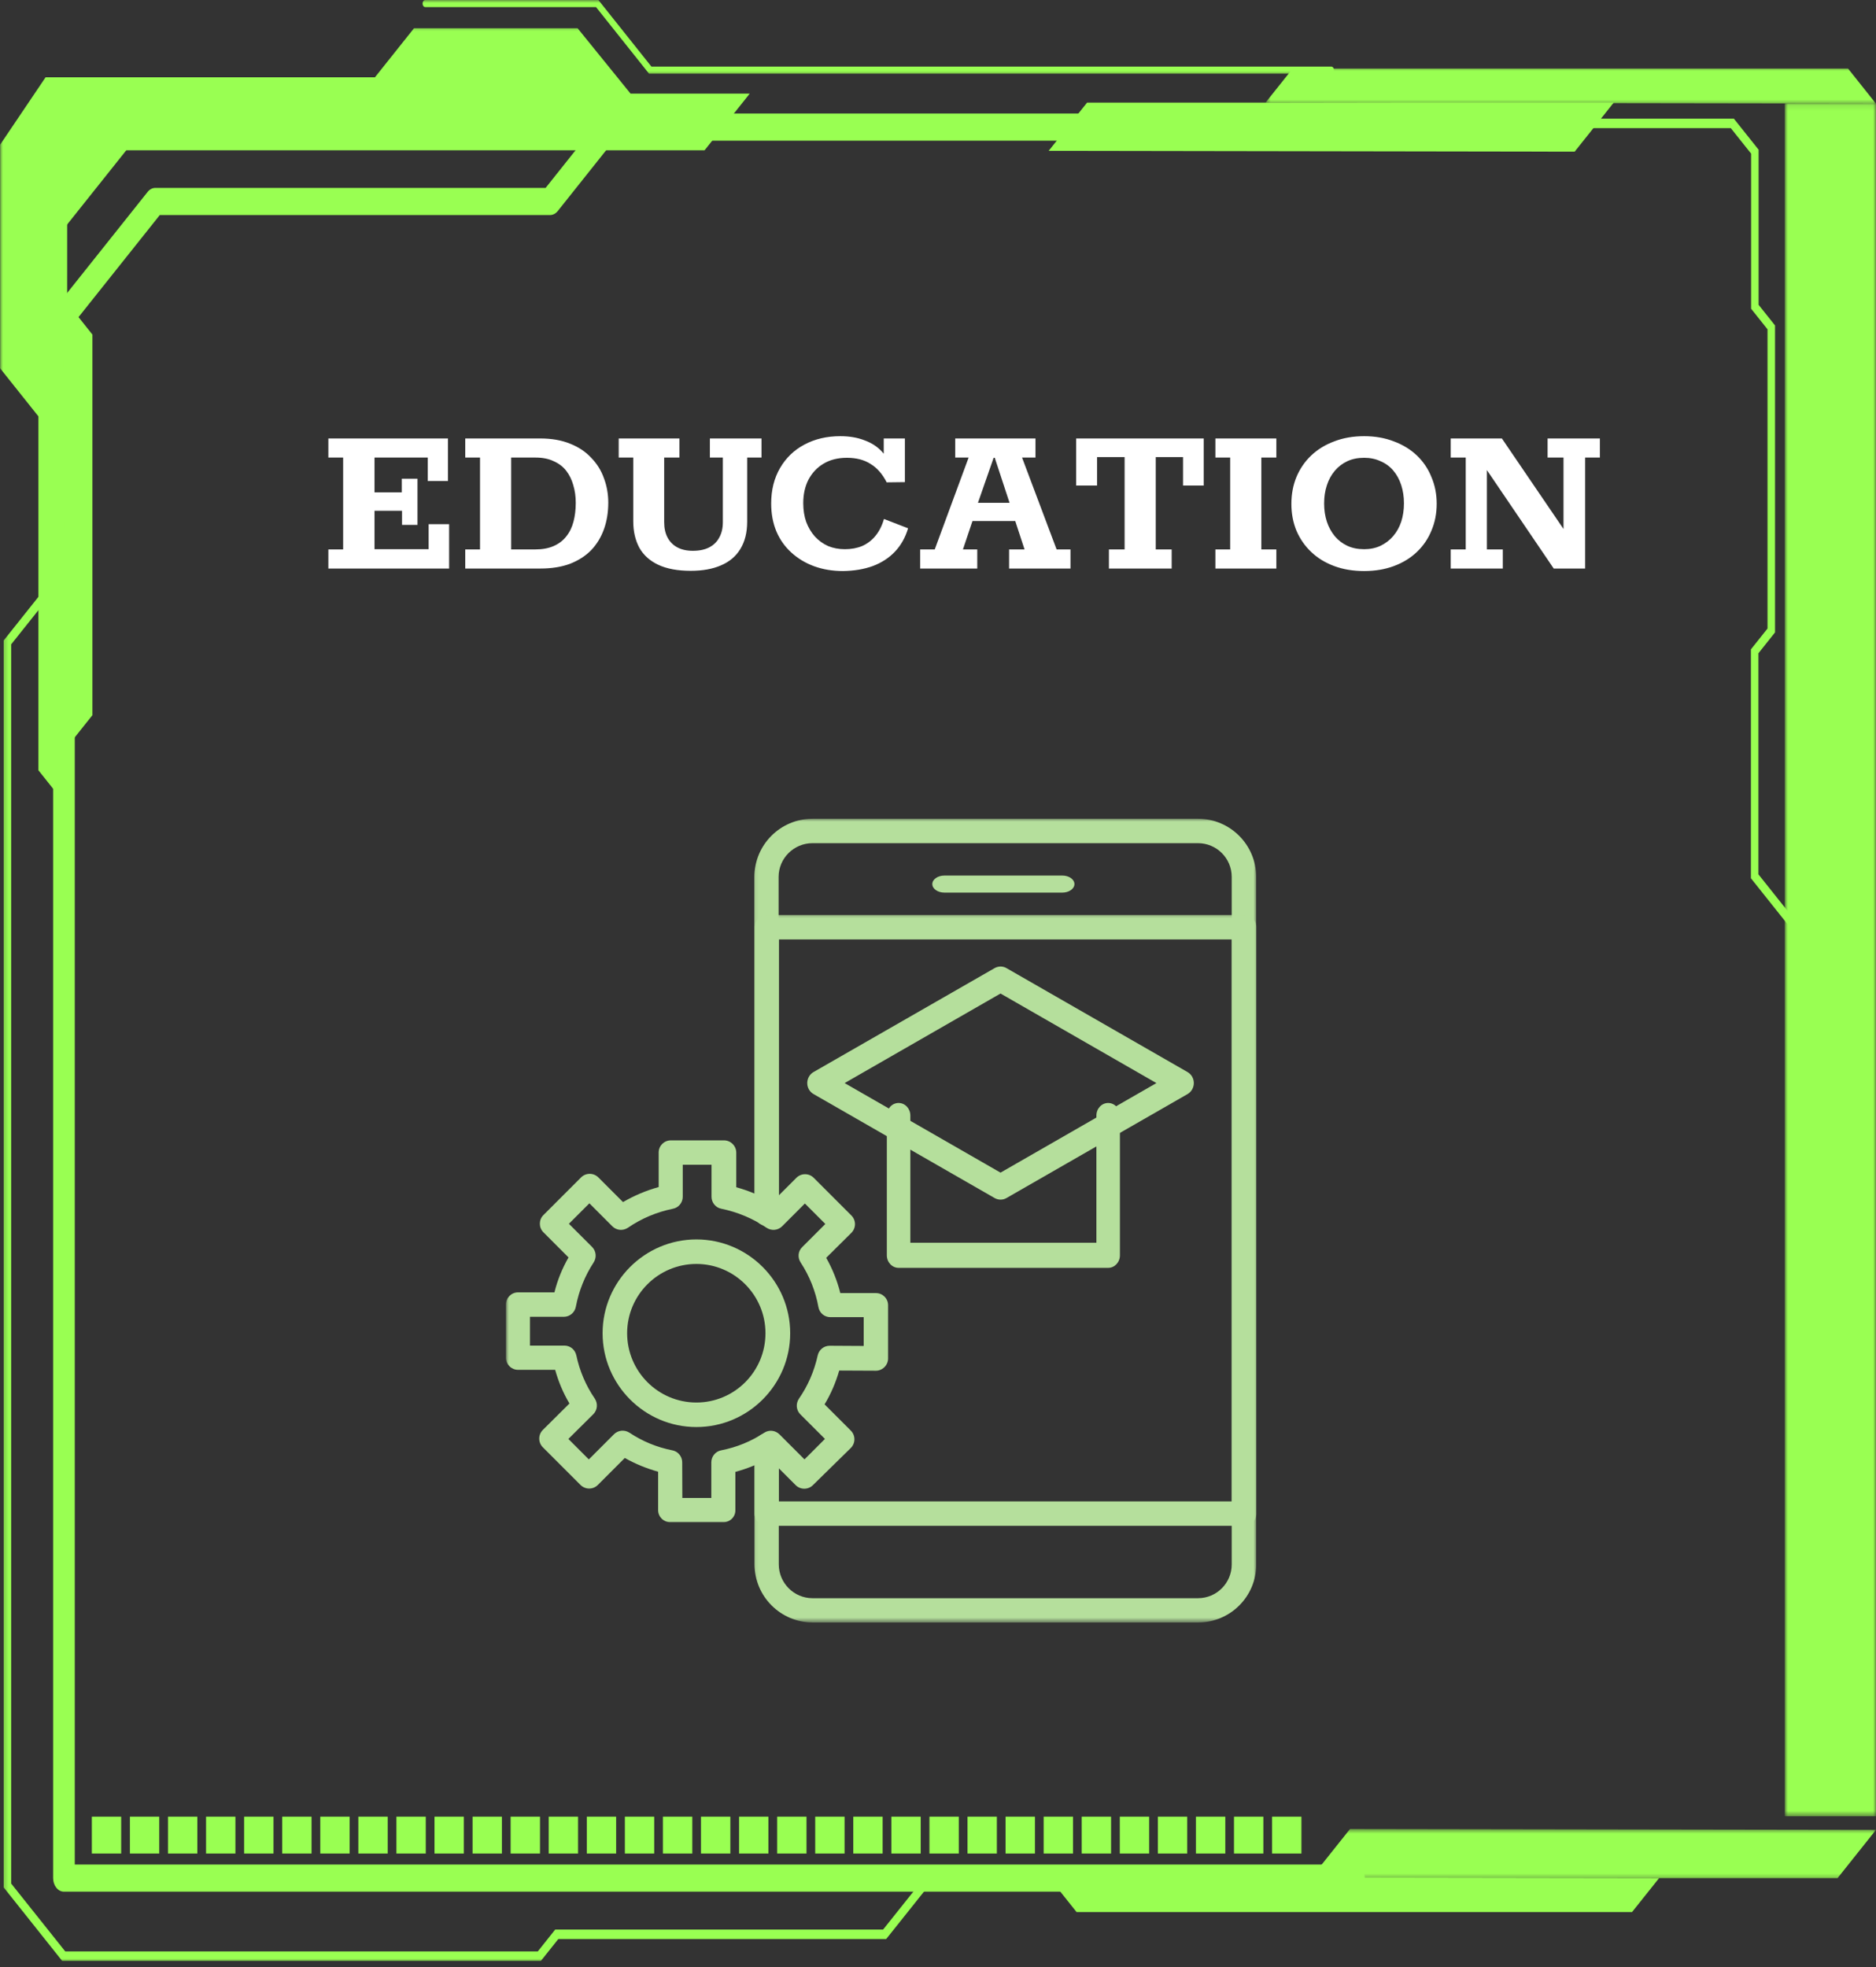 <svg width="330" height="346" viewBox="0 0 330 346" fill="none" xmlns="http://www.w3.org/2000/svg">
<rect x="0" y="0" width="330" height="346" fill="#333333" stroke="none"/>
<mask id="mask0_797_188" style="mask-type:luminance" maskUnits="userSpaceOnUse" x="313" y="18" width="17" height="302">
<path d="M313.918 18.106H329.996V319.462H313.918V18.106Z" fill="white"/>
</mask>
<g mask="url(#mask0_797_188)">
<path d="M313.99 319.453H329.976V18.205H313.99V319.453Z" fill="#99FF52"/>
<path d="M313.99 319.453H329.976V18.205H313.99V319.453Z" fill="#99FF52"/>
</g>
<mask id="mask1_797_188" style="mask-type:luminance" maskUnits="userSpaceOnUse" x="230" y="321" width="100" height="10">
<path d="M230.465 321.616H330V330.667H230.465V321.616Z" fill="white"/>
</mask>
<g mask="url(#mask1_797_188)">
<path d="M330.001 321.848L323.243 330.332H230.6L237.474 321.702L330.001 321.848Z" fill="#99FF52"/>
</g>
<path d="M291.85 330.332L287.082 336.314H189.38L184.488 330.173L291.85 330.332Z" fill="#99FF52"/>
<path d="M184.467 26.53L191.225 18.046H283.868L276.993 26.676L184.467 26.53Z" fill="#99FF52"/>
<mask id="mask2_797_188" style="mask-type:luminance" maskUnits="userSpaceOnUse" x="222" y="11" width="108" height="8">
<path d="M222.564 11.64H329.998V18.541H222.564V11.64Z" fill="white"/>
</mask>
<g mask="url(#mask2_797_188)">
<path d="M222.619 18.047L227.384 12.065H325.086L329.977 18.206L222.619 18.047Z" fill="#99FF52"/>
</g>
<mask id="mask3_797_188" style="mask-type:luminance" maskUnits="userSpaceOnUse" x="0" y="4" width="133" height="138">
<path d="M0 4.381H132.712V141.977H0V4.381Z" fill="white"/>
</mask>
<g mask="url(#mask3_797_188)">
<path d="M131.886 16.464L123.943 26.431H11.82L11.796 141.809L6.758 135.484V73.235L0.023 64.786V25.447L8.021 13.592H65.956L72.824 4.971H101.606L110.916 16.464H131.886Z" fill="#99FF52"/>
</g>
<mask id="mask4_797_188" style="mask-type:luminance" maskUnits="userSpaceOnUse" x="73" y="0" width="163" height="14">
<path d="M73.961 0H235.304V13.188H73.961V0Z" fill="white"/>
</mask>
<g mask="url(#mask4_797_188)">
<path d="M234.167 12.96H114.174L114.026 12.779L104.843 1.247H74.817C74.543 1.247 74.324 0.972 74.324 0.623C74.324 0.279 74.543 0 74.817 0H105.258L105.405 0.181L114.585 11.709H234.167C234.445 11.709 234.664 11.988 234.664 12.332C234.664 12.68 234.445 12.96 234.167 12.96Z" fill="#99FF52"/>
</g>
<path d="M238.168 332.723H11.248C10.197 332.723 9.344 331.657 9.344 330.332V82.695C9.344 81.375 10.197 80.309 11.248 80.309C12.3 80.309 13.153 81.375 13.153 82.695V327.946H238.168C239.22 327.946 240.069 329.012 240.069 330.332C240.069 331.657 239.22 332.723 238.168 332.723Z" fill="#99FF52"/>
<path d="M11.248 132.079L16.259 125.788V58.848L11.207 52.506L11.248 132.079Z" fill="#99FF52"/>
<path d="M10.008 41.751L24.466 23.606H8.326L10.008 41.751Z" fill="#99FF52"/>
<mask id="mask5_797_188" style="mask-type:luminance" maskUnits="userSpaceOnUse" x="0" y="99" width="165" height="247">
<path d="M0.303 99.047H164.277V345.089H0.303V99.047Z" fill="white"/>
</mask>
<g mask="url(#mask5_797_188)">
<path d="M95.151 344.896H10.934L0.648 331.975V112.652L10.544 100.221C10.804 99.898 11.222 99.898 11.479 100.221C11.739 100.548 11.739 101.072 11.479 101.395L1.967 113.335V331.295L11.482 343.236H94.6L97.655 339.392H155.34L163.03 329.747C163.287 329.425 163.708 329.425 163.965 329.747C164.222 330.07 164.222 330.599 163.965 330.921L155.885 341.056H98.207L95.151 344.896Z" fill="#99FF52"/>
</g>
<path d="M315.633 163.721C315.465 163.721 315.294 163.64 315.167 163.476L307.995 154.472V114.217L310.917 110.549V57.923L308.029 54.299V27.02L304.457 22.536H276.661C276.294 22.536 275.996 22.162 275.996 21.701C275.996 21.246 276.294 20.872 276.661 20.872H305.001L309.351 26.332V53.615L312.239 57.24V111.233L309.32 114.901V153.789L316.102 162.303C316.359 162.629 316.359 163.154 316.102 163.476C315.972 163.64 315.804 163.721 315.633 163.721Z" fill="#99FF52"/>
<path d="M223.768 319.535H228.929V326.015H223.768V319.535Z" fill="#99FF52"/>
<path d="M217.068 319.535H222.234V326.015H217.068V319.535Z" fill="#99FF52"/>
<path d="M210.373 319.535H215.538V326.015H210.373V319.535Z" fill="#99FF52"/>
<path d="M203.674 319.535H208.839V326.015H203.674V319.535Z" fill="#99FF52"/>
<path d="M196.98 319.535H202.142V326.015H196.98V319.535Z" fill="#99FF52"/>
<path d="M190.279 319.535H195.445V326.015H190.279V319.535Z" fill="#99FF52"/>
<path d="M183.584 319.535H188.749V326.015H183.584V319.535Z" fill="#99FF52"/>
<path d="M176.887 319.535H182.052V326.015H176.887V319.535Z" fill="#99FF52"/>
<path d="M170.191 319.535H175.353V326.015H170.191V319.535Z" fill="#99FF52"/>
<path d="M163.492 319.535H168.657V326.015H163.492V319.535Z" fill="#99FF52"/>
<path d="M156.795 319.535H161.96V326.015H156.795V319.535Z" fill="#99FF52"/>
<path d="M150.098 319.535H155.263V326.015H150.098V319.535Z" fill="#99FF52"/>
<path d="M143.4 319.535H148.566V326.015H143.4V319.535Z" fill="#99FF52"/>
<path d="M136.705 319.535H141.867V326.015H136.705V319.535Z" fill="#99FF52"/>
<path d="M130.006 319.535H135.171V326.015H130.006V319.535Z" fill="#99FF52"/>
<path d="M123.309 319.535H128.474V326.015H123.309V319.535Z" fill="#99FF52"/>
<path d="M116.613 319.535H121.779V326.015H116.613V319.535Z" fill="#99FF52"/>
<path d="M109.918 319.535H115.08V326.015H109.918V319.535Z" fill="#99FF52"/>
<path d="M103.221 319.535H108.383V326.015H103.221V319.535Z" fill="#99FF52"/>
<path d="M96.522 319.535H101.687V326.015H96.522V319.535Z" fill="#99FF52"/>
<path d="M89.824 319.535H94.99V326.015H89.824V319.535Z" fill="#99FF52"/>
<path d="M83.127 319.535H88.289V326.015H83.127V319.535Z" fill="#99FF52"/>
<path d="M76.432 319.535H81.594V326.015H76.432V319.535Z" fill="#99FF52"/>
<path d="M69.731 319.535H74.896V326.015H69.731V319.535Z" fill="#99FF52"/>
<path d="M63.035 319.535H68.2V326.015H63.035V319.535Z" fill="#99FF52"/>
<path d="M56.338 319.535H61.5V326.015H56.338V319.535Z" fill="#99FF52"/>
<path d="M49.643 319.535H54.804V326.015H49.643V319.535Z" fill="#99FF52"/>
<path d="M42.943 319.535H48.109V326.015H42.943V319.535Z" fill="#99FF52"/>
<path d="M36.246 319.535H41.411V326.015H36.246V319.535Z" fill="#99FF52"/>
<path d="M29.549 319.535H34.714V326.015H29.549V319.535Z" fill="#99FF52"/>
<path d="M22.852 319.535H28.013V326.015H22.852V319.535Z" fill="#99FF52"/>
<path d="M16.156 319.535H21.318V326.015H16.156V319.535Z" fill="#99FF52"/>
<path d="M9.761 59.871C9.275 59.871 8.788 59.639 8.415 59.175C7.672 58.242 7.672 56.728 8.415 55.795L25.976 33.745C26.332 33.298 26.819 33.049 27.322 33.049H95.978L105.829 20.67C106.189 20.222 106.672 19.969 107.179 19.969H206.532C207.584 19.969 208.433 21.039 208.433 22.36C208.433 23.68 207.584 24.746 206.532 24.746H107.963L98.109 37.125C97.752 37.572 97.266 37.822 96.763 37.822H28.11L11.107 59.175C10.734 59.639 10.247 59.871 9.761 59.871Z" fill="#99FF52"/>
<path d="M57.76 100V96.64H60.36V80.48H57.76V77.12H78.8V84.6H75.24V80.48H65.88V86.6H70.68V84.2H73.44V92.32H70.72V89.84H65.88V96.6H75.4V92.2H79V100H57.76ZM81.839 100V96.64H84.439V80.48H81.839V77.12H94.999C97.026 77.12 98.786 77.427 100.279 78.04C101.772 78.627 103.012 79.453 103.999 80.52C105.012 81.56 105.759 82.76 106.239 84.12C106.746 85.48 106.999 86.907 106.999 88.4C106.999 90.107 106.746 91.667 106.239 93.08C105.732 94.493 104.986 95.72 103.999 96.76C103.012 97.773 101.772 98.573 100.279 99.16C98.786 99.72 97.039 100 95.039 100H81.839ZM89.919 96.64H94.159C95.412 96.64 96.492 96.44 97.399 96.04C98.306 95.64 99.039 95.08 99.599 94.36C100.186 93.64 100.612 92.773 100.879 91.76C101.146 90.747 101.279 89.64 101.279 88.44C101.279 87.32 101.132 86.28 100.839 85.32C100.572 84.36 100.159 83.52 99.599 82.8C99.039 82.08 98.306 81.52 97.399 81.12C96.519 80.693 95.452 80.48 94.199 80.48H89.919V96.64ZM121.513 100.4C119.219 100.4 117.326 100.053 115.833 99.36C114.339 98.667 113.219 97.667 112.473 96.36C111.753 95.027 111.393 93.467 111.393 91.68V80.48H108.833V77.12H119.513V80.48H116.833V91.84C116.833 92.907 117.033 93.813 117.433 94.56C117.833 95.307 118.406 95.88 119.153 96.28C119.899 96.68 120.806 96.88 121.873 96.88C123.019 96.88 123.979 96.68 124.753 96.28C125.526 95.88 126.113 95.307 126.513 94.56C126.939 93.813 127.153 92.907 127.153 91.84V80.48H124.873V77.12H133.953V80.48H131.433V91.76C131.433 93.653 131.033 95.253 130.233 96.56C129.459 97.84 128.326 98.8 126.833 99.44C125.366 100.08 123.593 100.4 121.513 100.4ZM148.296 100.44C146.456 100.44 144.762 100.16 143.216 99.6C141.696 99.04 140.362 98.24 139.216 97.2C138.069 96.16 137.189 94.92 136.576 93.48C135.962 92.013 135.656 90.373 135.656 88.56C135.656 86.187 136.176 84.107 137.216 82.32C138.256 80.533 139.682 79.16 141.496 78.2C143.336 77.213 145.442 76.72 147.816 76.72C149.416 76.72 150.829 76.96 152.056 77.44C153.309 77.893 154.336 78.56 155.136 79.44C155.936 80.293 156.482 81.28 156.776 82.4L155.456 81.68V77.12H159.176V84.8L155.976 84.84C155.229 83.373 154.282 82.293 153.136 81.6C152.016 80.88 150.629 80.52 148.976 80.52C147.376 80.52 146.002 80.867 144.856 81.56C143.736 82.227 142.856 83.16 142.216 84.36C141.602 85.56 141.296 86.933 141.296 88.48C141.296 89.707 141.469 90.813 141.816 91.8C142.189 92.787 142.696 93.64 143.336 94.36C144.002 95.08 144.776 95.64 145.656 96.04C146.562 96.413 147.549 96.6 148.616 96.6C149.736 96.6 150.749 96.413 151.656 96.04C152.562 95.64 153.336 95.053 153.976 94.28C154.642 93.48 155.149 92.48 155.496 91.28L159.736 92.92C159.256 94.547 158.482 95.92 157.416 97.04C156.376 98.133 155.082 98.973 153.536 99.56C151.989 100.12 150.242 100.413 148.296 100.44ZM161.866 100V96.64H164.426L170.386 80.48H168.026V77.12H182.146V80.48H179.786L185.866 96.64H188.306V100H177.506V96.64H180.226L178.586 91.64H171.066L169.386 96.64H171.906V100H161.866ZM172.026 88.44H177.586L174.986 80.52H174.786L172.026 88.44ZM195.065 100V96.64H197.825V80.4H192.985V85.4H189.305V77.12H211.745V85.4H208.105V80.4H203.305V96.64H206.105V100H195.065ZM213.797 100V96.64H216.397V80.48H213.797V77.12H224.517V80.48H221.877V96.64H224.517V100H213.797ZM239.963 100.44C238.017 100.44 236.257 100.147 234.683 99.56C233.11 98.973 231.763 98.147 230.643 97.08C229.523 96.013 228.657 94.76 228.043 93.32C227.457 91.88 227.163 90.32 227.163 88.64C227.163 86.933 227.457 85.36 228.043 83.92C228.657 82.453 229.523 81.187 230.643 80.12C231.763 79.053 233.11 78.227 234.683 77.64C236.257 77.027 238.017 76.72 239.963 76.72C241.883 76.72 243.63 77.027 245.203 77.64C246.777 78.227 248.123 79.053 249.243 80.12C250.363 81.187 251.217 82.453 251.803 83.92C252.417 85.36 252.723 86.92 252.723 88.6C252.723 90.307 252.417 91.88 251.803 93.32C251.217 94.76 250.363 96.013 249.243 97.08C248.123 98.147 246.777 98.973 245.203 99.56C243.63 100.147 241.883 100.44 239.963 100.44ZM239.963 96.6C241.03 96.6 241.99 96.4 242.843 96C243.723 95.573 244.47 95 245.083 94.28C245.697 93.56 246.163 92.72 246.483 91.76C246.803 90.773 246.963 89.693 246.963 88.52C246.963 87.373 246.803 86.307 246.483 85.32C246.163 84.333 245.697 83.48 245.083 82.76C244.47 82.04 243.723 81.493 242.843 81.12C241.99 80.72 241.03 80.52 239.963 80.52C238.843 80.52 237.857 80.72 237.003 81.12C236.15 81.52 235.417 82.08 234.803 82.8C234.19 83.52 233.723 84.373 233.403 85.36C233.083 86.32 232.923 87.387 232.923 88.56C232.923 89.707 233.083 90.773 233.403 91.76C233.723 92.72 234.19 93.573 234.803 94.32C235.417 95.04 236.15 95.6 237.003 96C237.857 96.4 238.843 96.6 239.963 96.6ZM255.191 100V96.64H257.831V80.48H255.191V77.12H264.191L275.031 93.04V80.48H272.231V77.12H281.431V80.48H278.831V100H273.311L261.551 82.68V96.64H264.351V100H255.191Z" fill="white"/>
<mask id="mask6_797_188" style="mask-type:luminance" maskUnits="userSpaceOnUse" x="132" y="144" width="90" height="142">
<path d="M132.115 144H221.001V285.376H132.115V144Z" fill="white"/>
</mask>
<g mask="url(#mask6_797_188)">
<path fill-rule="evenodd" clip-rule="evenodd" d="M210.781 285.372H142.948C137.316 285.372 132.729 280.785 132.729 275.153V254.269C132.729 253.093 133.684 252.139 134.86 252.139C136.039 252.139 136.993 253.093 136.993 254.269V275.153C136.993 278.429 139.664 281.104 142.91 281.104H210.743C214.023 281.104 216.664 278.429 216.664 275.183V154.225C216.664 150.946 213.989 148.305 210.743 148.305H142.914C139.638 148.305 136.963 150.976 136.963 154.225V213.466C136.963 214.642 136.009 215.597 134.833 215.597C133.657 215.597 132.703 214.642 132.703 213.466V154.225C132.703 148.59 137.286 144.007 142.922 144.007H210.751C216.382 144.007 220.969 148.59 220.969 154.225V275.183C220.999 280.788 216.412 285.372 210.781 285.372Z" fill="#B5DF9C"/>
</g>
<mask id="mask7_797_188" style="mask-type:luminance" maskUnits="userSpaceOnUse" x="132" y="160" width="90" height="110">
<path d="M132.115 160.488H221.001V269.165H132.115V160.488Z" fill="white"/>
</mask>
<g mask="url(#mask7_797_188)">
<path fill-rule="evenodd" clip-rule="evenodd" d="M218.867 268.375H134.864C133.689 268.375 132.734 267.421 132.734 266.242V254.272C132.734 253.096 133.689 252.142 134.864 252.142C136.044 252.142 136.998 253.096 136.998 254.272V264.078H216.699V165.24H137.028V213.398C137.028 214.578 136.074 215.532 134.898 215.532C133.722 215.532 132.768 214.578 132.768 213.398V163.076C132.768 161.9 133.722 160.946 134.898 160.946H218.867C220.046 160.946 221.001 161.9 221.001 163.076V266.211C221.001 267.421 220.046 268.375 218.867 268.375Z" fill="#B5DF9C"/>
</g>
<path fill-rule="evenodd" clip-rule="evenodd" d="M186.871 157H166.129C164.954 157 164 156.329 164 155.499C164 154.671 164.954 154 166.129 154H186.871C188.046 154 189 154.671 189 155.499C189 156.326 188.046 157 186.871 157Z" fill="#B5DF9C"/>
<path fill-rule="evenodd" clip-rule="evenodd" d="M148.576 190.501L175.998 206.253L203.42 190.501L175.998 174.75L148.576 190.501ZM175.998 211C175.641 211 175.256 210.899 174.933 210.706L143.095 192.426C142.422 192.036 142 191.313 142 190.498C142 189.709 142.418 188.955 143.095 188.565L174.937 170.293C175.614 169.902 176.42 169.902 177.067 170.293L208.905 188.569C209.578 188.959 210 189.686 210 190.501C210 191.286 209.582 192.04 208.905 192.43L177.067 210.71C176.74 210.903 176.386 211 175.998 211Z" fill="#B5DF9C"/>
<path fill-rule="evenodd" clip-rule="evenodd" d="M194.936 223H158.068C156.926 223 156 222.012 156 220.794V196.206C156 194.988 156.926 194 158.068 194C159.21 194 160.136 194.988 160.136 196.206V218.585H192.864V196.206C192.864 194.988 193.79 194 194.932 194C196.074 194 197 194.988 197 196.206V220.794C197.004 222.012 196.077 223 194.936 223Z" fill="#B5DF9C"/>
<mask id="mask8_797_188" style="mask-type:luminance" maskUnits="userSpaceOnUse" x="89" y="199" width="69" height="70">
<path d="M89 199.92H157.118V268.204H89V199.92Z" fill="white"/>
</mask>
<g mask="url(#mask8_797_188)">
<path fill-rule="evenodd" clip-rule="evenodd" d="M120.027 263.474H125.125V257.204C125.125 256.182 125.854 255.292 126.842 255.1C129.611 254.559 132.158 253.507 134.42 252.008C135.28 251.437 136.392 251.565 137.125 252.298L141.516 256.689L145.115 253.09L140.784 248.766C140.051 248.034 139.957 246.892 140.528 246.031C142.121 243.736 143.233 241.162 143.842 238.39C144.063 237.406 144.924 236.703 145.946 236.703L151.93 236.737V231.673H146.073C145.021 231.673 144.165 230.944 143.97 229.922C143.462 227.119 142.411 224.448 140.821 222.029C140.28 221.169 140.378 220.057 141.107 219.358L145.183 215.282L141.584 211.683L137.575 215.695C136.843 216.424 135.697 216.522 134.837 215.947C132.478 214.328 129.713 213.178 126.88 212.603C125.892 212.415 125.159 211.521 125.159 210.503V204.868H120.099V210.503C120.099 211.521 119.366 212.412 118.378 212.603C115.546 213.178 112.871 214.29 110.455 215.947C109.591 216.522 108.449 216.424 107.716 215.695L103.674 211.649L100.075 215.248L104.151 219.324C104.88 220.057 104.978 221.172 104.437 222.029C102.878 224.415 101.829 227.029 101.289 229.858C101.097 230.876 100.203 231.609 99.185 231.609H93.226V236.673H99.279C100.297 236.673 101.153 237.372 101.379 238.39C101.953 241.095 103.035 243.676 104.628 245.997C105.199 246.858 105.105 248.004 104.373 248.736L99.981 253.094L103.58 256.693L108.002 252.268C108.734 251.539 109.85 251.441 110.707 251.982C113.002 253.511 115.549 254.563 118.284 255.1C119.272 255.288 120.005 256.182 120.005 257.204L120.027 263.474ZM127.256 267.734H117.897C116.721 267.734 115.767 266.78 115.767 265.604V258.857C113.727 258.282 111.755 257.489 109.91 256.438L105.169 261.182C104.756 261.592 104.215 261.817 103.64 261.817C103.065 261.817 102.524 261.592 102.111 261.182L95.492 254.563C95.079 254.15 94.857 253.609 94.857 253.034C94.857 252.459 95.079 251.918 95.492 251.505L100.169 246.858C99.053 244.983 98.231 243.003 97.656 240.937H91.13C89.954 240.937 89 239.983 89 238.807V229.441C89 228.265 89.954 227.311 91.13 227.311H97.528C98.069 225.147 98.892 223.111 100.007 221.169L95.586 216.743C94.755 215.917 94.755 214.549 95.586 213.719L102.205 207.099C102.618 206.69 103.159 206.465 103.734 206.465C104.309 206.465 104.85 206.69 105.263 207.099L109.591 211.431C111.567 210.289 113.667 209.395 115.865 208.79V202.708C115.865 201.532 116.819 200.578 117.995 200.578H127.353C127.924 200.578 128.469 200.799 128.878 201.213C129.292 201.626 129.513 202.167 129.513 202.742V208.824C131.711 209.429 133.845 210.319 135.787 211.465L140.085 207.167C140.498 206.754 141.039 206.532 141.614 206.532C142.189 206.532 142.73 206.754 143.143 207.167L149.763 213.787C150.172 214.196 150.397 214.741 150.397 215.312C150.397 215.887 150.172 216.431 149.763 216.841L145.333 221.233C146.449 223.209 147.276 225.279 147.817 227.439H154.087C155.266 227.439 156.221 228.393 156.221 229.573V238.927C156.221 239.502 155.995 240.047 155.586 240.456C155.172 240.869 154.631 241.091 154.087 241.091L147.625 241.061C147.02 243.161 146.164 245.163 145.048 247.012L149.661 251.625C150.074 252.038 150.296 252.579 150.296 253.154C150.296 253.729 150.074 254.27 149.661 254.683L143.008 261.209C142.595 261.622 142.054 261.844 141.479 261.844C140.908 261.844 140.363 261.622 139.95 261.209L135.246 256.501C133.398 257.523 131.456 258.32 129.356 258.887V265.604C129.389 266.78 128.431 267.734 127.256 267.734Z" fill="#B5DF9C"/>
</g>
<path fill-rule="evenodd" clip-rule="evenodd" d="M122.5 222.314C115.798 222.314 110.317 227.761 110.317 234.498C110.317 241.201 115.76 246.686 122.5 246.686C129.202 246.686 134.652 241.239 134.652 234.498C134.652 227.792 129.202 222.314 122.5 222.314ZM122.5 251C113.413 251 106 243.586 106 234.498C106 225.41 113.417 218 122.5 218C131.583 218 139 225.414 139 234.498C139 243.586 131.591 251 122.5 251Z" fill="#B5DF9C"/>
</svg>
